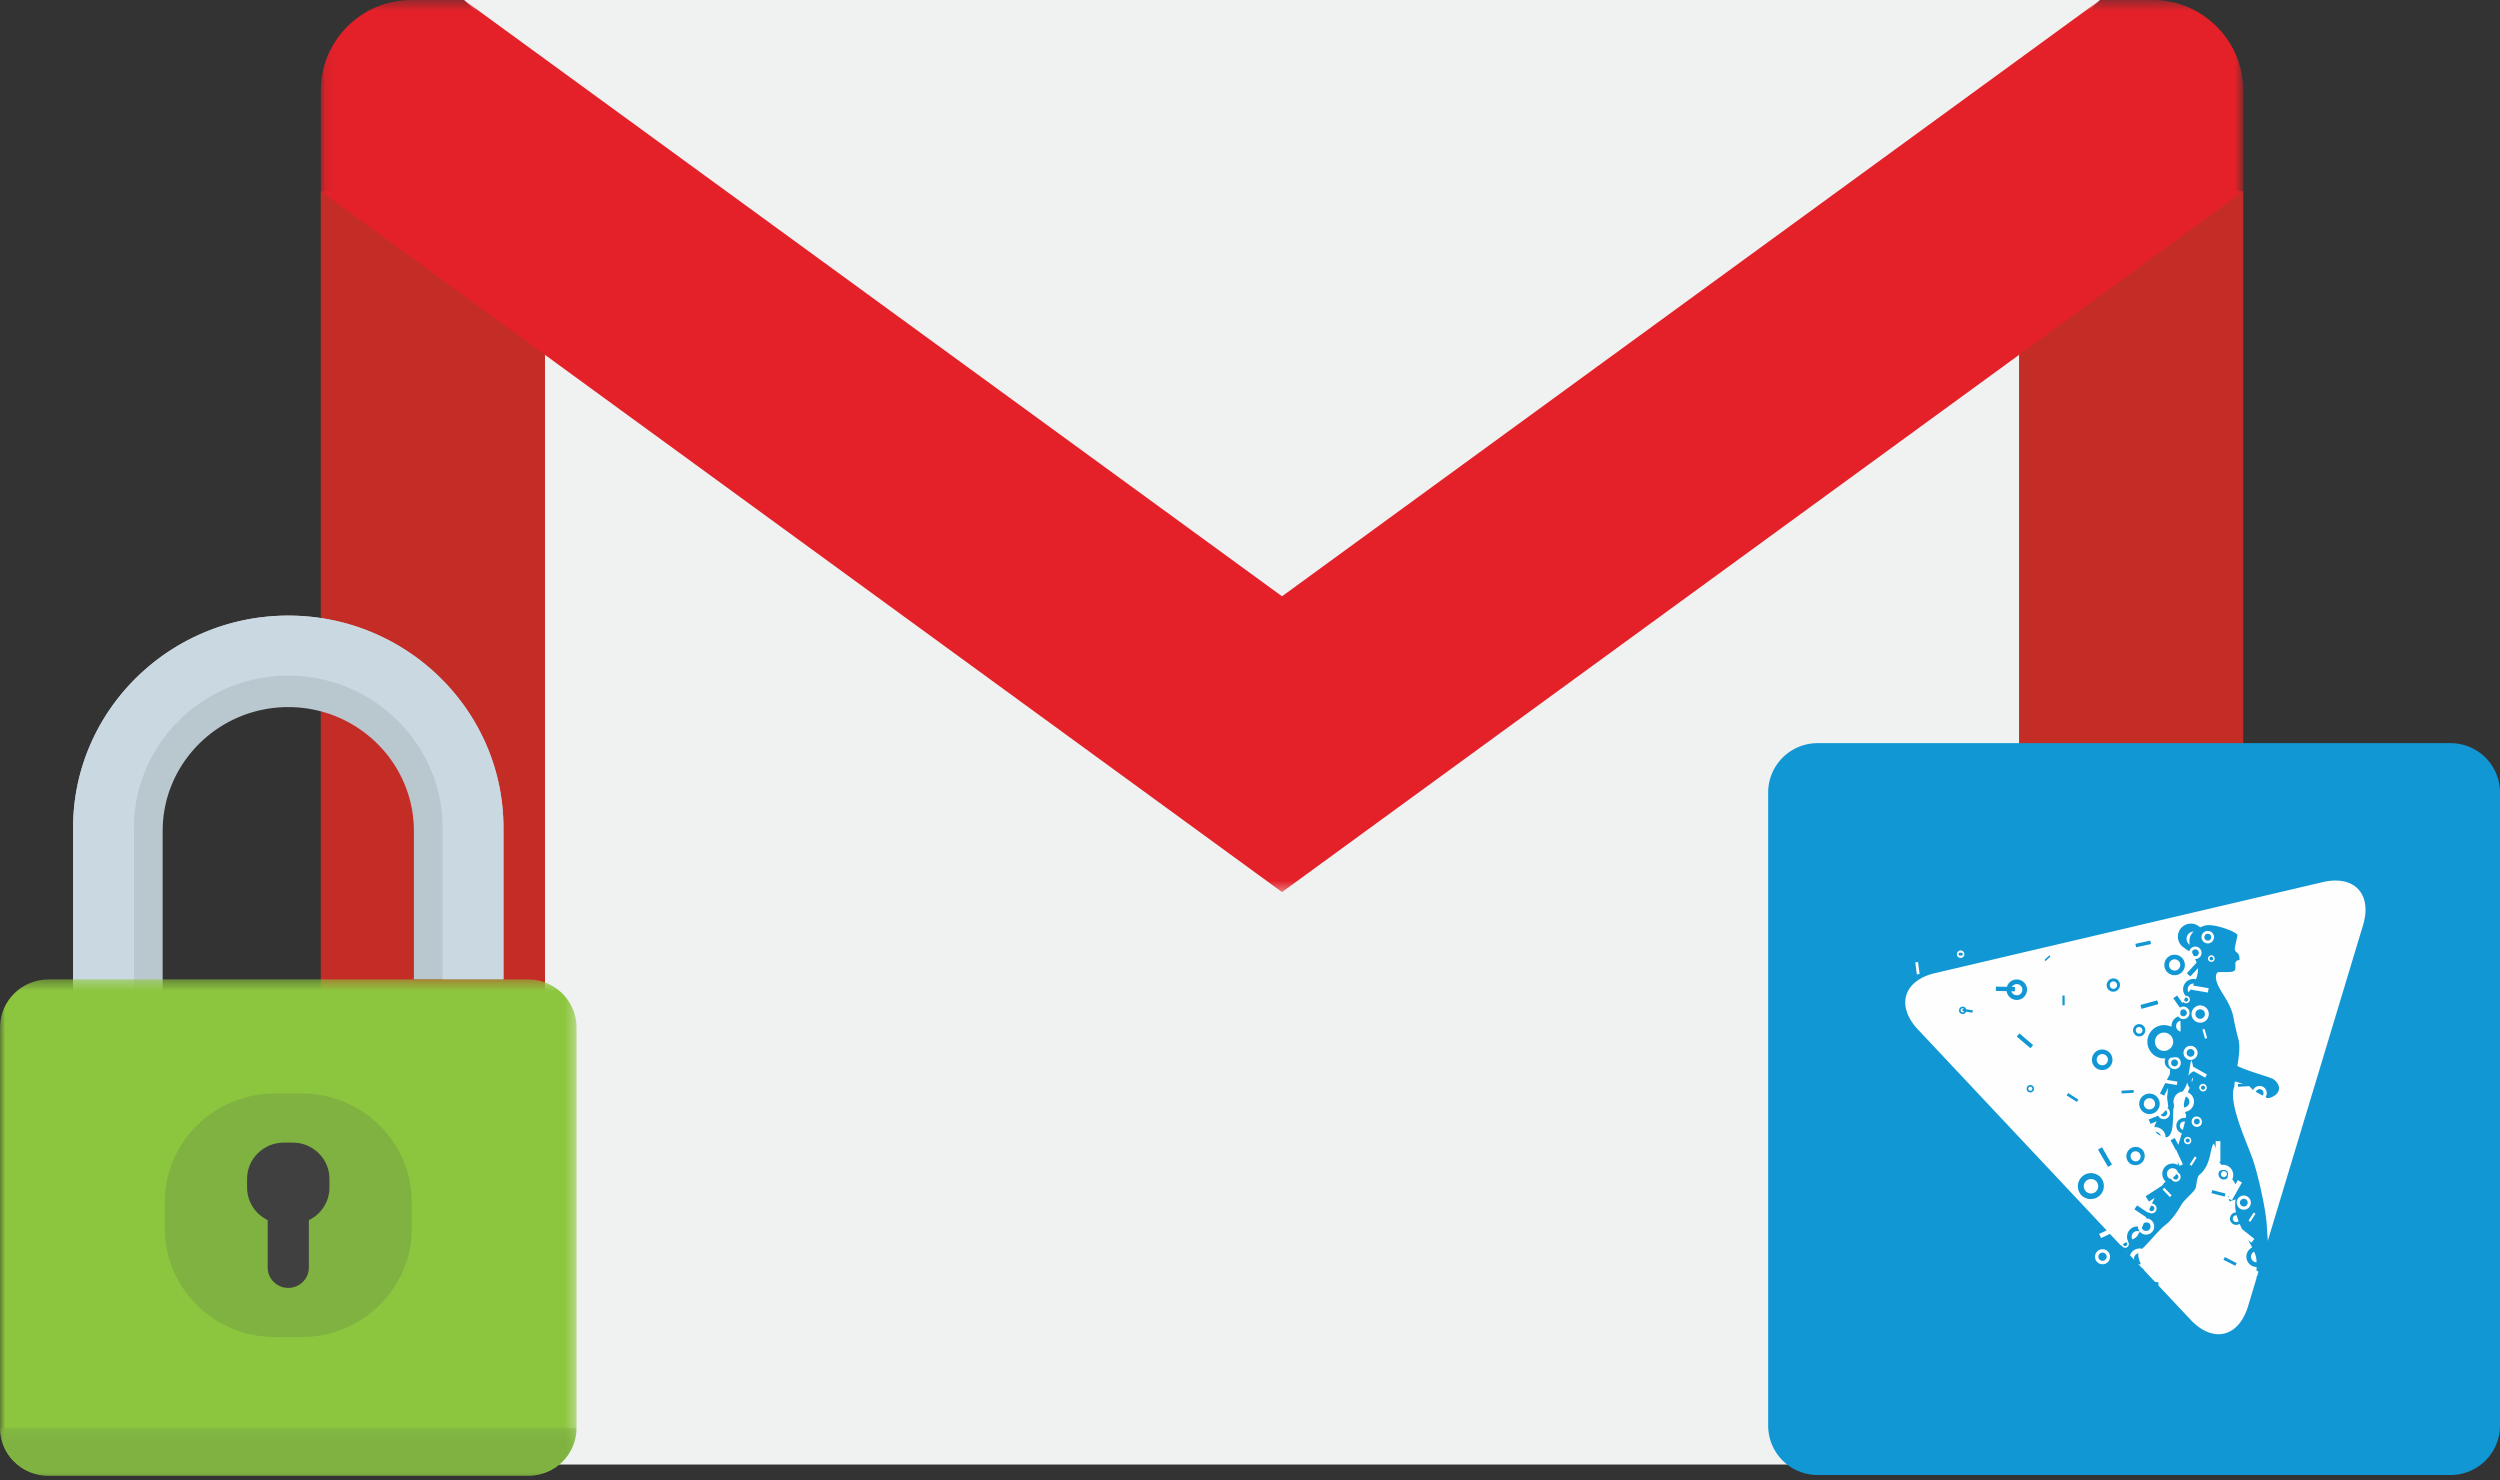 <svg width="250" height="148" xmlns="http://www.w3.org/2000/svg" xmlns:xlink="http://www.w3.org/1999/xlink"><rect width="100%" height="100%" fill="#333333" stroke="none"/><defs><path id="a" d="M.078.418h192.247v89.207H.078V.418z"/><path id="c" d="M57.654 50H0V.354h57.654V50z"/><path id="e" d="M57.654 5H0V.196h57.654V5z"/></defs><g fill="none" fill-rule="evenodd"><path fill="#F0F1F1" d="M214.177 23.214l-12.273 123.237H54.499L44.61 25.6 128.2 72.4z"/><path fill="#F0F1F1" d="M46.389 0l81.813 76.853L210.012 0z"/><path d="M54.499 35.487v110.964H41.142c-5.004 0-9.064-4.059-9.064-9.064V19.144l14.644.4 7.777 15.943zM224.325 19.144v118.244c0 5.004-4.06 9.063-9.07 9.063h-13.351V35.487l7.394-17.47 15.027 1.127z" fill="#C32D26"/><g transform="translate(32 -.418)"><mask id="b" fill="#fff"><use xlink:href="#a"/></mask><path d="M192.325 9.482v10.08l-22.421 16.343-73.702 53.72-73.703-53.72L.078 19.562V9.482c0-5.004 4.06-9.064 9.064-9.064h5.247l81.813 59.63L178.014.418h5.242c5.009 0 9.069 4.06 9.069 9.064" fill="#E42129" mask="url(#b)"/></g><path d="M250 142.558a4.943 4.943 0 0 1-4.943 4.942H181.76a4.944 4.944 0 0 1-4.944-4.942V79.26a4.944 4.944 0 0 1 4.944-4.944h63.297A4.943 4.943 0 0 1 250 79.261v63.297z" fill="#1097D4"/><path d="M219.049 131.965l-8.06-8.576-.88.416-.194-.416.748-.35-18.853-20.071c-2.24-2.381-1.473-4.916 1.708-5.661l38.736-9.09c3.178-.746 4.992 1.184 4.05 4.307l-11.495 38.093c-.944 3.125-3.524 3.73-5.76 1.348zm-9.328-5.76a.75.75 0 0 1 0-1.061.75.75 0 0 1 1.067 0 .76.76 0 0 1 0 1.062.761.761 0 0 1-1.067 0zm.825-.243a.406.406 0 0 0 0-.582.412.412 0 0 0-.583 0 .4.4 0 0 0 0 .582c.157.163.42.163.583 0zm-18.86-28.523l-.157-1.202.275-.035.156 1.199-.274.038zm4.115-1.758a.37.37 0 0 1 0-.526.372.372 0 1 1 0 .526zm.41-.408h-.29a.203.203 0 0 0 0 .29h.29a.205.205 0 0 0 0-.29z" fill="#FEFEFE"/><path d="M225.898 128.395c-.151-.197-.212-.48-.228-.801l.47.237.212-.424-.7-.344c.005-.124.008-.244.008-.365-.261 0-.52-.101-.72-.305a1.018 1.018 0 0 1 .278-1.644 18.63 18.63 0 0 0-.4-.745l.325.26.296-.375-1.222-.97a7.042 7.042 0 0 1-.248-.533.624.624 0 0 1-.79-.081.619.619 0 0 1 0-.88.6.6 0 0 1 .42-.18c-.02-.125-.046-.255-.063-.383-.038-.274-.017-.602.012-.922l-.588.205-.095-.282.315.179.39-.69.034-.01c.002-.022.005-.04.005-.06l.59-1.036-.414-.235-.237.423a2.952 2.952 0 0 0-.317-.502c.173-.38.103-.841-.203-1.154a1.043 1.043 0 0 0-.895-.287c-.074-.105-.143-.211-.212-.315h.117v-2.065h-.472v.76a1.66 1.66 0 0 0-.182-.52c-.426.43-.214 2.129-1.438 3.126-.291.237-.268 1.066-.408 1.384-.146.333-1.108 1.119-1.371 1.565-.387.653-.943 1.557-1.644 2.083-.628.466-1.535 1.65-2.303 2.368a1.027 1.027 0 0 0-.978 1.72c.284.283.689.365 1.043.249.286.549.613 1.05.74 1.245.024.038.706.11.82.152v.308c-.514.068-1.226.263-1.69-.053l-.07-.048a.047.047 0 0 1 .019-.015.535.535 0 1 0-.792-.716 8.163 8.163 0 0 1-.953-1.256l-.055.04-.395-.63.893-.396-.137-.315-.943.416-.757-1.195.486-.304.5.785a.672.672 0 0 1 .103-.212.86.86 0 0 1 .11-.128.372.372 0 0 0 .614.147.374.374 0 0 0 .004-.522l.03-.016a1.033 1.033 0 0 1 .19-1.187c.217-.22.51-.313.794-.3 0 .213.075.424.236.579a.817.817 0 0 0 1.149 0 .817.817 0 0 0 0-1.152.823.823 0 0 0-.598-.234l.047-.11-1.19-.794.268-.394 1.1.739c.009-.022.023-.043.03-.07a.483.483 0 0 0 .675-.016.49.49 0 0 0 0-.696.467.467 0 0 0-.318-.14c.084-.188.178-.378.274-.575l-.571.372-.341-.524 1.657-1.071c.062-.087.127-.175.198-.263a.651.651 0 0 1 .17-.141.259.259 0 0 1-.053-.046c-.4-.4-.4-1.054 0-1.452.34-.345.869-.392 1.26-.15-.01-.104-.02-.22-.027-.335l.192.417.333-.157-.672-1.452-.035.016-.523-.972.416-.222.366.68c.105-.374.227-.764.343-1.156a.787.787 0 0 1-.32-1.305.787.787 0 0 1 .707-.213c.016-.111.034-.216.049-.332a1.371 1.371 0 0 1-.123-.287 1.024 1.024 0 0 0 .276-1.962c.068-.145.138-.293.205-.444a1.096 1.096 0 0 1-.261-.576l-.045.193c-.074.259-.226.506-.4.757a1.009 1.009 0 0 0-.621.287 1.038 1.038 0 0 0-.226 1.108 1.773 1.773 0 0 0-.088.414c-.077.746.106 2.754-.78 2.77a.996.996 0 0 0-.3-.722.987.987 0 0 0-.811-.295c.025-.188.116-.391.237-.59l-.632.255-.181-.434.944-.382c.028.06.07.12.116.17a.633.633 0 0 0 .886 0 .625.625 0 0 0 0-.882c-.021-.02-.043-.043-.065-.058.029-.05.06-.098.073-.14.017-.058-.128-.77-.104-1.024.03-.274.06-.563.096-.851l-.4.782-.421-.22.533-1.037 1.157.195.057-.344-1.05-.175.246-.476.028.018c.024-.21.039-.414.05-.612a.787.787 0 0 1-.469-1.08 1.64 1.64 0 0 1-1.32-.481 1.67 1.67 0 0 1 0-2.356 1.668 1.668 0 0 1 1.926-.312c-.02-.286.076-.583.296-.807.11-.103.242-.186.377-.236a.621.621 0 0 0 .95.083.626.626 0 0 0 0-.885.62.62 0 0 0-.783-.076l-.663-.942.385-.272.54.764c.025-.05.042-.094.064-.14.01.016.02.032.039.043a.37.37 0 0 0 .522 0 .37.37 0 0 0 0-.527.373.373 0 0 0-.32-.106 1.017 1.017 0 0 1 .052-1.384c.268-.27.645-.358.985-.273.037-.096.069-.187.098-.29.09-.322.109-.483.106-.822l-.766.828-.348-.32.979-1.064c-.044-.111-.101-.235-.155-.362a.604.604 0 0 0 .468-.18.623.623 0 1 0-1.042-.613 1.297 1.297 0 0 1-.482-.303 1.305 1.305 0 1 1 1.559-2.064c.135-.061.282-.12.45-.171.834-.27 3.11.57 3.278.922.026.049-.246 1.118-.26 1.38-.011.479.5.223.468 1.133-.726.04-.208.81-.513 1.076-.267.23-1.253.063-1.64.154-.134.034-.204.28-.204.457-.01 1.126 1.412 2.286 1.742 4.003.16.857.288 1.404.51 2.25.18.69.058 1.686-.107 2.658 1.073.535 3.36 1.13 3.642 1.343.823.63.675 1.537-.473 1.865-.01.004-.201 0-.205 0-.047-.035-.098-.064-.148-.096a.715.715 0 0 0-.086-.908.718.718 0 0 0-1.152.192 1.745 1.745 0 0 1-.29-.281.574.574 0 0 0-.112-.102l-1.114.07-.015-.282.526-.027c-.28-.08-.587-.15-.824-.235a7.675 7.675 0 0 0-.05.52c-.67 1.56 1.31 5.73 1.843 7.278.51 1.489 1.26 4.784 1.383 6.356.157 2.035.047 4.33 1.898 5.18.397.18 1.39.066 1.795.462.049.226-.094.403-.157.616-.228.3-4.116.098-4.3-.156zm-12.42-.497a.142.142 0 0 1 .044-.044.277.277 0 0 1 .409 0 .281.281 0 0 1 0 .408l-.035.033a9.367 9.367 0 0 1-.418-.397zm10.052-1.323l-1.183-.598.135-.272 1.184.603-.136.267zm-9.958-.301a.564.564 0 0 1 .273-.951c-.06.272.058.68.24 1.103a.57.57 0 0 1-.513-.152zm11.963-.8a3.775 3.775 0 0 0-.122-.306.564.564 0 0 0 .244 1.068c-.01-.283-.04-.547-.122-.761zm-13.166-.925a.196.196 0 0 1-.06-.143c.096-.067.2-.125.302-.178a.14.14 0 0 1 .046.032.196.196 0 0 1 0 .289c-.073.08-.204.08-.288 0zm1.327-.922c.1-.152.195-.301.286-.462a.568.568 0 0 0-.652.105.576.576 0 0 0-.095.673c.206-.097.376-.193.46-.316zm.594-.661c-.087-.088-.128-.2-.095-.218l.198-.455c.326-.088.443-.046.529.04a.452.452 0 0 1 0 .633.45.45 0 0 1-.632 0zm9.568-.85a7.826 7.826 0 0 1-.192-.588.33.33 0 0 0-.288.1.345.345 0 0 0 0 .485c.133.13.344.134.48.004zm1.18.066l.513-.808-.188-.12-.51.814.186.114zm-10.063-1.141c-.016-.022-.033-.043-.044-.064.052-.13.105-.26.162-.39.09-.026.194 0 .264.069a.277.277 0 0 1 0 .385.279.279 0 0 1-.382 0zm9.78-.18a.696.696 0 0 0 .222-.965.703.703 0 1 0-1.192.745.705.705 0 0 0 .97.22zm-.701-.391a.379.379 0 0 1 .12-.531.387.387 0 1 1-.12.531zm-15.886-.92a1.318 1.318 0 0 1 0-1.855 1.323 1.323 0 0 1 1.86 0 1.314 1.314 0 0 1-1.86 1.855zm14.647.178l-.034-.104.115-.035-.081.139zm-5.825-.018l.177-.171-.737-.766-.175.17.735.767zm5.48-.054l-1.318-.34.077-.305 1.322.342-.081.303zm-12.856-.522a.73.73 0 0 0 0-1.02.724.724 0 0 0-1.023 0 .717.717 0 0 0 0 1.02.719.719 0 0 0 1.023 0zm8.303-1.101a.49.49 0 0 0 0-.696.514.514 0 0 0-.153-.106c.009-.013.012-.025.02-.036a.628.628 0 0 0-.131-.211.569.569 0 0 0-.798 0 .561.561 0 0 0 0 .795.58.58 0 0 0 .177.122c.025-.011.048-.028.077-.046a.624.624 0 0 0 .113.178.499.499 0 0 0 .695 0zm-.538-.157a.255.255 0 0 1-.076-.14c.12-.074.207-.144.236-.206a.673.673 0 0 1 .082-.113.3.3 0 0 1 .14.073.28.28 0 0 1 0 .386.27.27 0 0 1-.382 0zm4.627-.08a.518.518 0 0 1-.013-.73c.453-.126.594-.073.706.038.11.11.162.252.039.7a.517.517 0 0 1-.732-.008zm.578-.17a.29.29 0 1 0-.406-.411.286.286 0 0 0 0 .412.277.277 0 0 0 .406 0zm-11.782-.937l-1-1.73.398-.23.997 1.728-.395.232zm8.35-.111l.512-.812-.19-.117-.511.813.19.116zm-6.24-.302a.928.928 0 1 1 1.314-1.315.93.93 0 0 1-1.313 1.315zm1.019-.292a.512.512 0 0 0-.723-.723.516.516 0 0 0 0 .723.514.514 0 0 0 .723 0zm5.102-1.668a.374.374 0 0 0-.527-.53.382.382 0 0 0 0 .53.375.375 0 0 0 .527 0zm-.41-.122a.203.203 0 0 1 0-.288.217.217 0 0 1 .293 0 .2.2 0 0 1 0 .288.21.21 0 0 1-.293 0zm-2.877-.818a.913.913 0 0 1-.201-.202.56.56 0 0 1 .529.419 2.518 2.518 0 0 1-.328-.217zm2.752-1.22a.42.42 0 0 0-.388.117.435.435 0 0 0 0 .609.445.445 0 0 0 .174.105c.08-.278.158-.556.214-.83zm1.57.377a.534.534 0 0 0-.755-.751.541.541 0 0 0 0 .75c.21.21.548.21.756 0zm-.583-.168a.299.299 0 0 1 0-.414.298.298 0 0 1 .416 0 .294.294 0 0 1-.416.414zm-3.351-.827c-.028-.028-.05-.047-.065-.08l.194-.075c.112-.131.224-.25.315-.362a.224.224 0 0 1 .036.033.34.34 0 0 1 0 .484.337.337 0 0 1-.48 0zm-1.913-.43a1.027 1.027 0 0 1 0-1.451 1.035 1.035 0 0 1 1.45 0c.398.4.398 1.05 0 1.452a1.03 1.03 0 0 1-1.45 0zm1.126-.326a.566.566 0 0 0 0-.796.564.564 0 1 0-.801.796.574.574 0 0 0 .8 0zm3.238-1.128a.562.562 0 0 1-.187 1.083c-.034-.385.055-.735.187-1.083zm-10.896.54l-1.027-.654.15-.234 1.027.654-.15.234zm17.895-1.01a.395.395 0 0 1 .653-.152.397.397 0 0 1 .034.519c-.237-.126-.468-.234-.687-.367zm-13.42.163l-.017-.275 1.209-.076.015.279-1.206.072zm-9.394-.21a.374.374 0 0 1 0-.526.366.366 0 0 1 .524 0c.15.147.15.38 0 .526a.374.374 0 0 1-.524 0zm17.8-.103a.38.38 0 0 0 0-.53.373.373 0 1 0-.524.53c.142.15.379.15.525 0zm-17.392-.013a.207.207 0 0 0 0-.293.203.203 0 0 0-.287 0 .207.207 0 0 0 0 .293c.08.077.208.077.287 0zm16.986-.104a.202.202 0 0 1 0-.29.196.196 0 0 1 .285 0 .203.203 0 0 1 0 .29.201.201 0 0 1-.285 0zm-.856-1.152c-.12.077-.163.284-.117.474.057-.172.107-.351.117-.474zm1.207 0l.18-.315-1.382-.78a3.63 3.63 0 0 0-.186-.671c-.127.5-.194 1.062-.283 1.592a1.18 1.18 0 0 1 .166-.224.948.948 0 0 1 .355-.23v-.017l1.15.645zm-11.021-1.06a1.036 1.036 0 0 1 0-1.454 1.03 1.03 0 0 1 1.454 0 1.035 1.035 0 0 1 0 1.454 1.036 1.036 0 0 1-1.454 0zm8.403.029a.627.627 0 0 0 0-.887c-.121-.12-.282-.181-.733-.061l.01-.04a.435.435 0 0 0-.227.118.426.426 0 0 0-.112.396.624.624 0 0 0 .179.474.63.63 0 0 0 .883 0zm-.684-.201a.345.345 0 0 1 0-.485.34.34 0 0 1 .484 0 .345.345 0 0 1 0 .485.34.34 0 0 1-.484 0zm-6.595-.158a.562.562 0 1 0-.795-.794.562.562 0 0 0 .795.794zm8.934-.59a.7.7 0 0 0 0-.994.695.695 0 0 0-.991 0 .694.694 0 0 0 0 .995.693.693 0 0 0 .99 0zm-.774-.225a.387.387 0 0 1 0-.544.394.394 0 0 1 .554 0 .388.388 0 1 1-.554.544zm-1.728-.74a.914.914 0 1 0-1.291 0 .905.905 0 0 0 1.29 0zm-14.006 0l-1.372-1.167.267-.313 1.37 1.166-.265.315zm17.459-.952l.212-.06-.268-.918-.21.057.266.92zm-7.015-.41a.603.603 0 0 1 0-.867.609.609 0 0 1 .866 0 .619.619 0 0 1 0 .868.61.61 0 0 1-.866 0zm.67-.196a.34.34 0 0 0-.48-.48.343.343 0 0 0 0 .48.34.34 0 0 0 .48 0zm3.884-1.201a.56.56 0 0 0-.266.942.59.59 0 0 0 .277.156c.022-.331 0-.717-.011-1.098zm2.59-.046a.866.866 0 0 0 0-1.217.855.855 0 0 0-1.224 0 .854.854 0 0 0 0 1.217.865.865 0 0 0 1.224 0zm-.951-.274a.474.474 0 1 1 .672-.67.472.472 0 0 1 0 .67.47.47 0 0 1-.672 0zm-1.59-.215c-.025-.023-.042-.053-.057-.08.002-.121.008-.24.015-.353a.477.477 0 0 0 .043-.051.343.343 0 0 1 .484 0 .335.335 0 0 1 0 .484.343.343 0 0 1-.484 0zm-22.09-.23a.375.375 0 0 1 .53-.53.414.414 0 0 1 .096.169l.66.093-.038.234-.637-.095a.341.341 0 0 1-.08.129.38.38 0 0 1-.53 0zm.412-.12c.009-.012.019-.023.026-.037l-.196-.03.034-.227.149.02c-.004-.005-.01-.01-.013-.015a.204.204 0 1 0 0 .289zm17.737-.292l-.102-.388 1.68-.461.105.382-1.683.467zm-7.907-.356l-.002-.975h.222l.004.975h-.224zm12.23-.426a.22.22 0 0 1-.06-.116c.044-.087.085-.161.12-.22a.203.203 0 0 1 .226.048c.085.076.085.203 0 .288a.207.207 0 0 1-.285 0zm-17.52-.408a1.009 1.009 0 0 1-.291-.576l-1.078-.024.009-.435 1.103.025a.94.94 0 0 1 .257-.44 1.027 1.027 0 0 1 1.449 0 1.027 1.027 0 0 1 0 1.45 1.023 1.023 0 0 1-1.45 0zm1.12-.322a.572.572 0 0 0 0-.798.555.555 0 0 0-.792 0 .377.377 0 0 0-.095.12l.312.007-.01.434-.356-.01a.572.572 0 0 0 .942.247zm18.716-.118l.075-.434-1.566-.268c.034-.064.067-.123.1-.19a.57.57 0 0 0-.427.13h-.015l-.004.018s-.007.012-.016.017a.56.56 0 0 0-.068.71c.065-.093.119-.184.18-.28l1.74.297zm-9.922-.263a.672.672 0 1 1 .952-.953.674.674 0 0 1-.952.953zm.736-.218a.368.368 0 0 0 0-.521.367.367 0 0 0-.523 0 .376.376 0 0 0 0 .52.362.362 0 0 0 .523 0zm5.13-1.551a1.036 1.036 0 0 1 0-1.452 1.034 1.034 0 0 1 1.455 0 1.034 1.034 0 0 1 0 1.452 1.034 1.034 0 0 1-1.455 0zm1.129-.33a.572.572 0 0 0 0-.795.563.563 0 1 0 0 .796zm3.508-.798a.333.333 0 0 0 0-.468.329.329 0 0 0-.472 0 .333.333 0 0 0 0 .468.336.336 0 0 0 .472 0zm-16.816.015l-.105-.115.489-.46.106.116-.49.459zm16.45-.118a.185.185 0 0 1 0-.261.185.185 0 0 1 .259 0 .181.181 0 0 1 0 .26.189.189 0 0 1-.258 0zm-1.646-.422c-.054-.118-.11-.24-.16-.36a.346.346 0 0 1 .581-.172.347.347 0 0 1 0 .484.337.337 0 0 1-.421.048zm-5.747-.842l-.074-.341 1.49-.324.074.344-1.49.32zm5.747-1.565a.697.697 0 0 0-.491.204.724.724 0 0 0 .107 1.107c-.085-.47-.018-.93.384-1.311zm1.862.995a.627.627 0 0 0 0-.884.633.633 0 0 0-.886 0 .633.633 0 0 0 0 .884.624.624 0 0 0 .886 0zm-.683-.196a.345.345 0 0 1 0-.487.341.341 0 0 1 .485 0 .342.342 0 0 1 0 .487.346.346 0 0 1-.485 0z" fill="#1097D4"/><path d="M35.398 110.457a12.61 12.61 0 0 1-6.572 1.835c-6.925 0-12.56-5.556-12.56-12.386v-16.81c0-6.83 5.635-12.386 12.56-12.386 6.928 0 12.562 5.557 12.562 12.387v14.839h8.958V82.78c0-11.701-9.653-21.22-21.52-21.22-11.864 0-21.518 9.519-21.518 21.22v20.646c0 11.7 9.654 21.22 21.519 21.22 2.29 0 4.497-.36 6.57-1.016v-13.173z" fill="#B9C7CF"/><path d="M35.398 117.187a15.514 15.514 0 0 1-6.572 1.452c-8.506 0-15.428-6.824-15.428-15.214V82.78c0-8.389 6.922-15.214 15.428-15.214 8.508 0 15.43 6.825 15.43 15.214v15.156h6.09V82.78c0-11.7-9.653-21.219-21.52-21.219-11.864 0-21.518 9.52-21.518 21.22v20.645c0 11.701 9.654 21.22 21.519 21.22 2.29 0 4.497-.358 6.57-1.015v-6.443z" fill="#CAD8E1"/><g transform="translate(0 97.582)"><mask id="d" fill="#fff"><use xlink:href="#c"/></mask><path d="M57.654 45.196c0 2.653-2.182 4.805-4.872 4.805H4.872C2.182 50 0 47.849 0 45.196V5.158C0 2.504 2.182.354 4.872.354h47.91c2.69 0 4.872 2.15 4.872 4.804v40.038z" fill="#8CC63E" mask="url(#d)"/></g><g transform="translate(0 142.582)"><mask id="f" fill="#fff"><use xlink:href="#e"/></mask><path d="M57.654.196C57.654 2.848 55.472 5 52.782 5H4.872C2.182 5 0 2.85 0 .196h57.654z" fill="#7FB241" mask="url(#f)"/></g><path d="M41.177 122.834c0 6.003-4.935 10.87-11.023 10.87H27.5c-6.088 0-11.023-4.867-11.023-10.87v-2.618c0-6.003 4.935-10.87 11.023-10.87h2.654c6.088 0 11.023 4.867 11.023 10.87v2.618z" fill="#7FB241"/><path d="M32.946 118.758c0 2.002-1.646 3.625-3.676 3.625h-.885c-2.03 0-3.676-1.623-3.676-3.625v-.873c0-2.002 1.646-3.625 3.676-3.625h.885c2.03 0 3.676 1.623 3.676 3.625v.873z" fill="#404041"/><path d="M30.886 126.76c0 1.12-.922 2.03-2.06 2.03-1.136 0-2.058-.91-2.058-2.03v-5.55c0-1.12.922-2.03 2.058-2.03 1.137 0 2.06.91 2.06 2.03v5.55z" fill="#404041"/></g></svg>